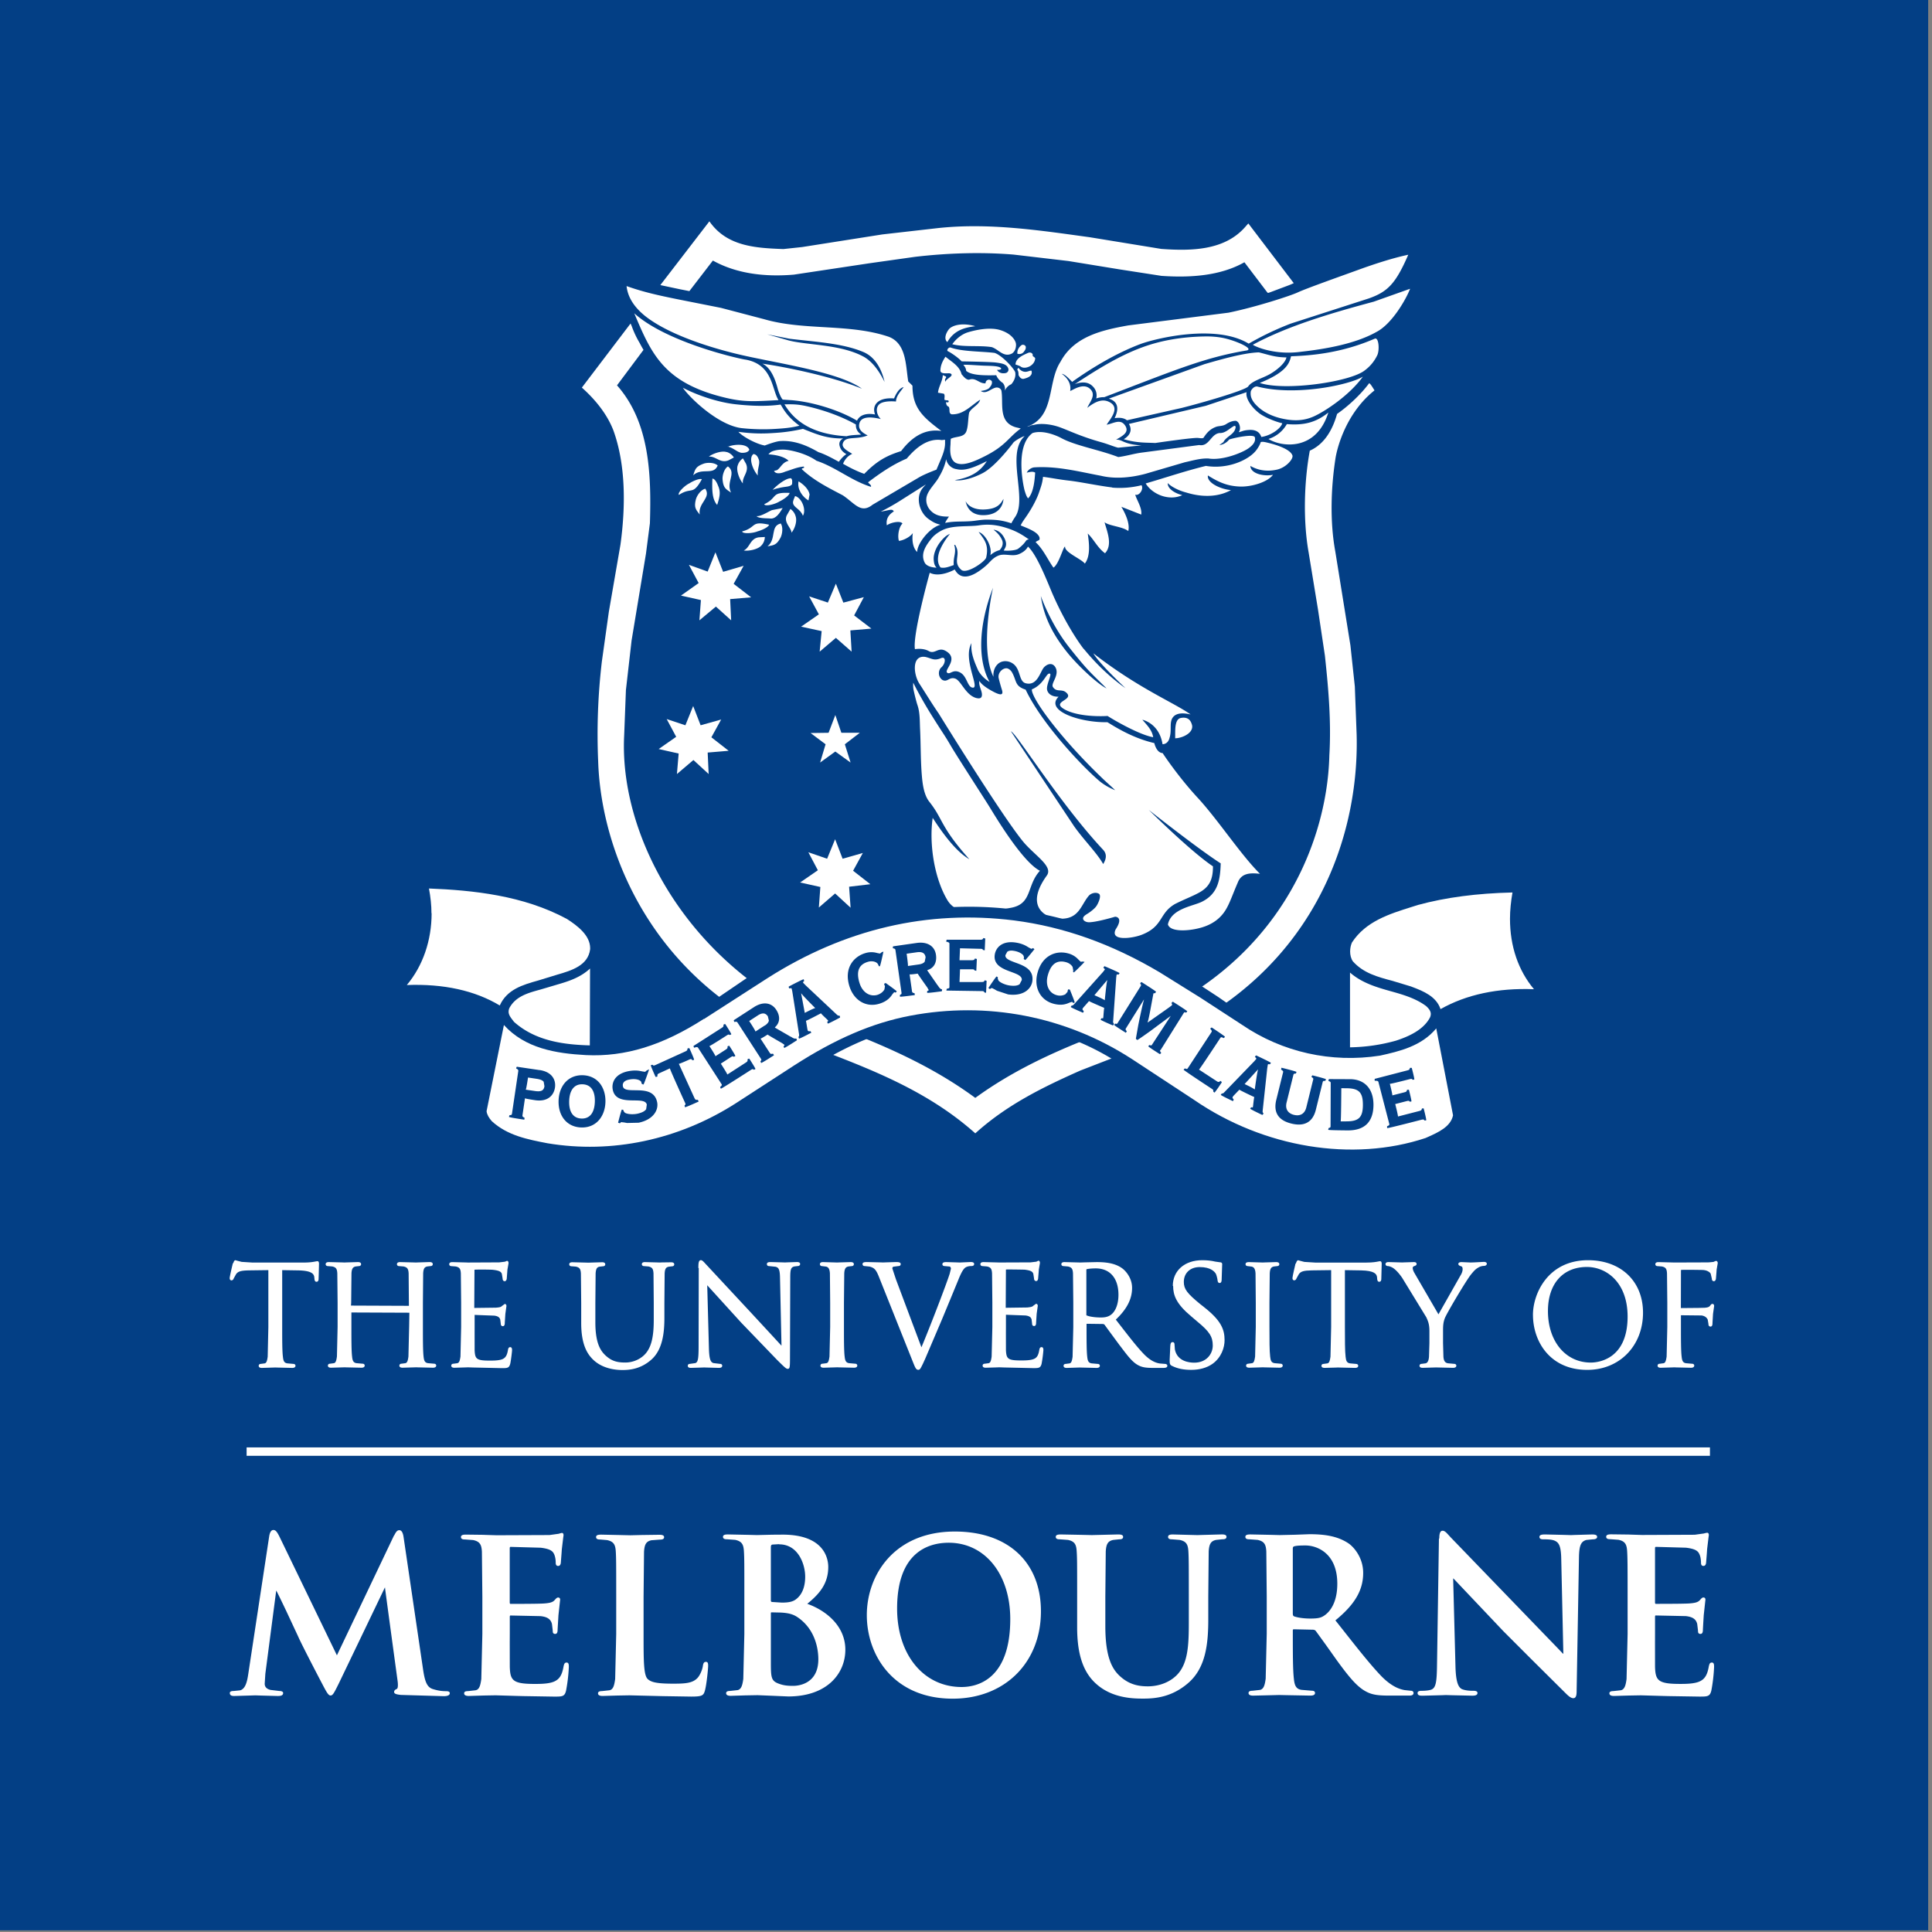 <?xml version="1.0" encoding="UTF-8"?> <svg xmlns="http://www.w3.org/2000/svg" xmlns:v="https://vecta.io/nano" width="120" height="120" viewBox="0 0 31.75 31.75"><rect x="0" y="0" width="31.75" height="31.75" fill="#808080" stroke="none"/><defs><clipPath><path d="M483.665 568.714l-.927-3.537-.945 3.537h-1.18v-4.4h.62v3.537l.243.027.9-3.564h.71l.9 3.564.14-.016v.002-.002l.102-.01v-3.537h.62v4.4zm-5.4 0l-.935-3.537-.937 3.537h-1.187v-4.4h.62v3.537l.252.027.89-3.564h.71l.9 3.564.16-.018v.004-.004l.083-.01v-3.537h.62v4.4z"></path></clipPath><clipPath><path d="M483.475 568.966l-.032-.126-.705-2.68-.712 2.68-.035.126h-1.63v-4.778h1.125v2.654l.663-2.654h1.16l.67 2.654v-2.654h1.125v4.778zm.2-.252h1.188v-4.4h-.62v3.537l-.243.027-.9-3.564h-.71l-.9 3.564-.243-.027v-3.537h-.62v4.4h1.18l.945-3.537z"></path></clipPath><clipPath><path d="M478.057 568.966l-.032-.126-.705-2.68-.712 2.68-.035.126h-1.63v-4.778h1.125v2.654l.663-2.654h1.17l.67 2.654v-2.654h1.116v4.778zm.198-.252h1.18v-4.4h-.62v3.537l-.243.027-.9-3.564h-.71l-.89 3.564-.252-.027v-3.537h-.62v4.4h1.187l.937-3.537z"></path></clipPath><clipPath id="D"><path d="M962.658 343.253h128.893v128.893H962.658z"></path></clipPath></defs><g transform="matrix(.698 0 0 .698 -158.427 -44.352)"><path d="M226.9 108.99h45.47v-45.47H226.9z" fill="#033f85"></path><g clip-path="url(#D)" transform="matrix(.353 0 0 -.353 -112.714 230.081)"><g fill="#fff"><path d="M977.818 387.533c-.01-.036-.213-.885-.213-.995s.062-.152.116-.152c.095 0 .135.078.156.137a32.74 32.74 0 0 1 .15.27c.13.192.326.25.877.26l1.28.017v-3.8l-.044-1.976c-.038-.273-.08-.417-.2-.444-.002 0-.26-.035-.26-.035-.098 0-.14-.063-.14-.125 0-.142.16-.142.215-.142l.897.028.106-.004 1.02-.024c.195 0 .216.1.216.142 0 .06-.044.125-.142.125l-.4.036c-.218.03-.27.172-.297.44-.048.38-.048 1.12-.048 1.978v3.8l1.082-.017c.88-.02 1.03-.235 1.057-.444l.01-.098c.007-.087.018-.218.143-.218.023 0 .135.008.135.188l.01.292.018.713c0 .055 0 .182-.116.182l-.1-.017c-.13-.026-.37-.075-.797-.075h-3.432l-.714.045c-.002 0-.295.076-.295.076l-.116.034c-.082 0-.116-.102-.15-.2m12.316.053l-.147-.006-.118.005-.916.023c-.054 0-.217 0-.217-.143 0-.072.06-.125.143-.125l.297-.023c.248-.055.322-.153.34-.46l.018-2.165-3.865.016.014.177.02 1.972c.017.3.086.42.283.46a140.62 140.62 0 0 1 .215.024c.083 0 .144.053.144.125 0 .095-.073.143-.217.143l-.746-.022-.15-.006-.12.005-.915.023c-.143 0-.215-.048-.215-.143 0-.07.06-.125.143-.125l.294-.023c.25-.055.323-.153.34-.46l.02-1.972v-1.6l-.045-1.976c-.038-.274-.08-.418-.2-.444-.001-.001-.26-.035-.26-.035-.098 0-.143-.063-.143-.125 0-.142.163-.142.217-.142l.746.022.15.005.107-.004 1.02-.023c.193 0 .215.1.215.142 0 .062-.044.125-.14.125l-.404.035c-.216.03-.27.173-.297.442-.046.38-.046 1.12-.046 1.978v.962l3.867-.016-.016-.946-.047-1.976c-.035-.267-.08-.418-.2-.444-.002-.001-.26-.035-.26-.035-.1 0-.144-.065-.144-.125 0-.142.163-.142.217-.142l.75.022.148.005.104-.004 1.02-.023c.197 0 .218.1.218.142 0 .06-.045.125-.144.125l-.402.035c-.217.03-.27.173-.298.442-.044.38-.044 1.12-.044 1.978v1.6l.017 1.972c.02.314.085.42.282.46l.215.024c.084 0 .144.053.144.125 0 .143-.163.143-.216.143zm5.845.065l-.044-.017-.38-.045c.001 0-2.092-.01-2.092-.01l-.124.005-.9.023c-.054 0-.216 0-.216-.143 0-.072.06-.125.14-.125l.295-.023c.25-.055.323-.153.34-.46l.02-1.972v-1.6l-.045-1.976c-.04-.273-.082-.417-.212-.444-.002-.001-.26-.035-.26-.035-.097 0-.142-.063-.142-.125 0-.142.16-.142.215-.142l.744.022.154.006.348-.012 1.912-.042c.36 0 .482 0 .56.288.047.194.122.822.122.905 0 .068 0 .207-.126.207-.116 0-.137-.127-.148-.195-.06-.353-.16-.517-.372-.607-.224-.095-.617-.095-.85-.095-.886 0-.968.112-1 .684l-.001 1.158.001.403v.804c0-.004 1.295-.05 1.295-.05.3-.03.384-.154.415-.27.001-.001.034-.284.034-.284 0-.088.055-.15.134-.15.134 0 .134.163.134.24l.037.58.072.52c0 .133-.087.143-.114.143l-.184-.135c-.07-.078-.177-.094-.4-.113l-1.448-.018.015 2.548c.1.02 1.082.013 1.23-.005.5-.055.55-.164.595-.27-.001.002.05-.302.05-.302 0-.17.1-.188.143-.188s.106.028.133.157a105.69 105.69 0 0 1 .036.466l.01.146c0-.001.055.312.055.312l.02.123c0 .14-.082.153-.107.153zm10.433-.064l-.156-.007-.128.005-.843.023c-.053 0-.215 0-.215-.143 0-.07.06-.125.142-.125l.296-.023c.268-.06.32-.172.34-.46l.017-1.972v-1.145c0-1.093-.154-1.75-.514-2.197-.327-.4-.857-.633-1.382-.633-.52 0-.904.08-1.335.485-.328.313-.664.82-.664 2.2v1.28l.018 1.972c.02.318.087.43.28.458a140.87 140.87 0 0 1 .218.025c.083 0 .144.053.144.125 0 .143-.162.143-.215.143l-.68-.02-.228-.008-.2.006-.863.022c-.054 0-.216 0-.216-.143 0-.07.06-.125.143-.125l.295-.023c.25-.055.322-.153.34-.46l.02-1.972v-1.336c0-1.48.437-2.1.818-2.46.62-.582 1.477-.67 1.932-.67.493 0 1.23.072 1.932.696.767.682.866 1.848.866 2.787v.98l.017 1.972c.018.314.083.42.283.458a24.14 24.14 0 0 0 .215.025c.082 0 .143.053.143.125 0 .143-.162.143-.215.143zm2.454-.377l-.01-5.244c0-.82-.046-1.044-.224-1.096-.002 0-.356-.05-.356-.05-.098 0-.142-.062-.142-.124 0-.143.15-.143.215-.143l.728.022.15.006.134-.005.836-.023c.064 0 .234 0 .234.143 0 .057-.038.124-.143.124l-.44.052c-.185.056-.284.226-.304.996l-.113 4.196 2.26-2.488 2.393-2.485c.522-.518.613-.602.715-.602.14 0 .152.1.152.72l.017 5.36c0 .57.048.697.284.75.001 0 .206.024.206.024.117 0 .17.07.17.135 0 .133-.16.133-.234.133l-.615-.02-.164-.008-.195.007-.756.02c-.088 0-.253 0-.253-.133 0-.086.052-.135.143-.135l.433-.044c.218-.057.293-.18.3-.8l.098-4.466-.682.74-1.4 1.513-3 3.224c-.128.142-.212.228-.292.228-.158 0-.17-.208-.17-.526m9.392.375l-.147-.006-.142.005-.783.023c-.053 0-.215 0-.215-.143 0-.07.06-.125.14-.125l.27-.032c.14-.034.238-.123.258-.45l.018-1.972v-1.6l-.046-1.976c-.04-.28-.08-.418-.2-.444-.002-.001-.26-.035-.26-.035-.098 0-.143-.065-.143-.125 0-.142.163-.142.217-.142l.748.022.15.005.104-.004 1.02-.023c.197 0 .217.1.217.142 0 .06-.044.125-.14.125l-.402.035c-.218.03-.272.173-.3.442-.047.38-.047 1.12-.047 1.978v1.6l.02 1.97c.018.3.086.422.28.46.001 0 .216.024.216.024.084 0 .144.053.144.125 0 .143-.164.143-.218.143zm8.185.001l-.135-.007-.212.008-.684.02c-.094 0-.27 0-.27-.143 0-.047.022-.125.17-.125l.325-.03c.06-.033.073-.105.073-.145l-.08-.326c-.185-.605-1.32-3.57-1.887-4.913l-1.697 4.522-.243.734c0 .05.014.1.08.12l.318.04c.145 0 .16.095.16.135 0 .133-.2.133-.317.133l-.665-.02-.187-.008-.225.008-.844.02c-.13 0-.307 0-.307-.133 0-.083.055-.135.143-.135l.328-.033c.287-.083.414-.162.613-.664l2.262-5.665c.17-.428.222-.557.375-.557.113 0 .153.1.3.394l.157.344 1.13 2.65.542 1.308.535 1.298c.24.604.372.755.478.83.154.097.34.097.4.097.155 0 .18.085.18.135 0 .088-.076.133-.225.133zm4.996.063l-.04-.016-.382-.045c.001 0-2.092-.008-2.092-.008l-.12.004-.912.023c-.054 0-.218 0-.218-.143 0-.072.06-.124.144-.124l.296-.024c.248-.054.32-.153.338-.46l.02-1.972v-1.6l-.047-1.976c-.037-.273-.08-.417-.2-.444-.001-.001-.26-.035-.26-.035-.097 0-.142-.065-.142-.125 0-.142.163-.142.216-.142l.746.022.15.006.35-.012 1.912-.042c.362 0 .484 0 .56.288a8.9 8.9 0 0 1 .12.906c0 .067 0 .206-.125.206-.114 0-.136-.117-.15-.193-.06-.354-.16-.52-.37-.6-.227-.095-.62-.095-.853-.095-.886 0-.968.112-1 .684l-.002 1.158.002.403v.804c0-.004 1.296-.05 1.296-.05.347-.035.392-.188.416-.27l.033-.283c0-.1.053-.15.134-.15.133 0 .133.163.133.24l.038.58a661.12 661.12 0 0 0 .073.52c0 .133-.1.143-.116.143l-.17-.12c-.084-.092-.2-.1-.406-.127l-1.446-.02.014 2.548c-.014.02 1.23-.005 1.23-.005.5-.054.548-.164.595-.27 0-.001.048-.302.048-.302 0-.17.1-.188.144-.188s.107.02.13.16a75.74 75.74 0 0 0 .036.433l.012.175.073.436c0 .138-.074.153-.106.153zm3.192-.06l-.306-.01-.12.004-.914.024c-.053 0-.215 0-.215-.143 0-.072.06-.125.143-.125l.293-.024c.25-.054.323-.153.34-.46l.02-1.972v-1.612l-.047-1.976c-.036-.266-.08-.417-.2-.444-.001 0-.26-.035-.26-.035-.098 0-.142-.062-.142-.125 0-.142.163-.142.216-.142l.824.026c.036.002.145-.002.145-.002l1.015-.024c.198 0 .22.1.22.142 0 .06-.045.125-.145.125l-.4.036c-.217.03-.27.172-.297.442-.046.38-.046 1.12-.046 1.977v.22c-.005.003 1.12-.013 1.12-.013l.072-.037.315-.433.673-.913.124-.162c.457-.603.76-1 1.135-1.2.252-.138.497-.183 1-.183h.65c.115 0 .3 0 .3.142 0 .07-.07.125-.153.125l-.346.027c-.238.037-.6.145-1.076.637-.48.5-1.038 1.23-1.686 2.063l-.176.228c.735.696 1.085 1.37 1.085 2.117 0 .65-.415 1.125-.66 1.303-.5.365-1.153.415-1.714.415zm.142-3.552c-.03.02-.03.036-.03.053v3c0 .025.008.036.028.045.07.02.304.052.6.052.948 0 1.513-.66 1.513-1.762 0-.622-.197-1.126-.528-1.35-.203-.144-.452-.162-.646-.162-.433 0-.817.07-.925.134"></path><path d="M1040.53 386.017c0-.624.207-1.2 1.215-2.04l.4-.34c.807-.664 1.028-1.007 1.028-1.594 0-.57-.425-1.146-1.238-1.146-.333 0-1.126.085-1.288.877l-.024.324c0 .05 0 .17-.134.17-.12 0-.135-.135-.144-.207 0-.003-.007-.1-.007-.1l-.04-.888c0-.246.008-.327.176-.4h.001c.353-.173.766-.256 1.258-.256.557 0 1.048.138 1.42.4.596.424.808 1.092.808 1.576 0 .717-.224 1.307-1.364 2.205l-.254.2c-.877.717-1.1 1.008-1.1 1.483 0 .593.424.992 1.055.992.757 0 1-.315 1.083-.45.048-.1.103-.328.112-.43.007-.065.022-.182.14-.182.135 0 .135.182.135.28l.03.9.004.07c0 .133-.12.133-.158.133l-.306.044c-.262.063-.538.093-.867.093-1.174 0-1.963-.7-1.963-1.716m6.142 1.568l-.152-.006-.14.005-.783.023c-.144 0-.217-.048-.217-.143 0-.07.06-.125.143-.125l.265-.032c.125-.03.24-.104.26-.45l.017-1.972v-1.6l-.045-1.976c-.038-.274-.08-.418-.2-.444-.002-.001-.26-.035-.26-.035-.097 0-.142-.065-.142-.125 0-.142.162-.142.215-.142l.75.022.146.005.1-.004 1.02-.023c.193 0 .213.1.213.142 0 .062-.043.125-.142.125l-.4.035c-.217.03-.27.173-.297.442-.047.38-.047 1.12-.047 1.978v1.6l.02 1.97c.016.3.085.422.282.46l.214.024c.083 0 .144.053.144.125 0 .143-.164.143-.218.143zm2.045-.07c-.005-.017-.207-.866-.207-.976s.063-.15.115-.15c.093 0 .133.072.158.136l.15.27c.127.192.323.25.874.26l1.284.017v-3.8l-.045-1.975c-.036-.267-.08-.418-.2-.445-.002 0-.26-.035-.26-.035-.098 0-.142-.062-.142-.125 0-.14.162-.14.216-.14l.746.02.15.006.108-.004 1.016-.023c.2 0 .217.088.217.14 0 .06-.045.125-.142.125l-.403.036c-.216.03-.27.172-.297.442-.046.38-.046 1.12-.046 1.977v3.8l1.082-.017c.882-.02 1.03-.235 1.06-.444 0-.001.008-.097.008-.097.006-.086.015-.22.144-.22.022 0 .133.01.133.188l.008.293.018.713c0 .054 0 .18-.115.18l-.1-.017c-.128-.026-.37-.075-.796-.075h-3.43l-.718.045c-.002 0-.295.077-.295.077l-.113.033c-.08 0-.117-.095-.157-.22"></path><path d="M1060.614 387.586l-.24-.008-.146.007-.458.02c-.188 0-.217-.077-.217-.123 0-.095.1-.125.178-.155.04-.01.107-.028.107-.193 0-.13-.05-.275-.147-.43l-1.464-2.583-1.617 2.782c-.07.13-.1.23-.1.323 0 .04.027.075.08.104.002 0 .047.017.047.017.06.024.13.05.13.126 0 .1-.063.133-.188.133l-.645-.02-.125-.006-.214.007-.7.02c-.182 0-.2-.1-.2-.133 0-.08.066-.134.16-.134.064 0 .227-.048.355-.135.18-.12.406-.367.602-.658l1.606-2.624c.12-.27.206-.458.206-.934v-.787l-.028-.908c-.013-.182-.062-.407-.228-.44-.002-.001-.26-.035-.26-.035-.098 0-.144-.062-.144-.125 0-.14.162-.14.216-.14l.75.022.148.005.108-.004 1.016-.023c.196 0 .217.1.217.14 0 .06-.044.125-.143.125l-.402.036c-.203.028-.295.155-.316.44l-.026.908V383c0 .295 0 .573.13.888.157.375 1.43 2.52 1.737 2.894.204.25.3.35.47.45a.77.77 0 0 0 .383.12c.14 0 .2.077.2.144 0 .057-.05.123-.2.123zm3.916-3.5c0-1.767 1.133-3.67 3.62-3.67 2.155 0 3.72 1.605 3.72 3.815 0 2.094-1.473 3.5-3.666 3.5-2.677 0-3.675-2.236-3.675-3.646m1 .255c0 1.815.996 2.94 2.6 2.94 1.307 0 2.713-1.035 2.713-3.308 0-2.92-2.046-3.068-2.456-3.068-1.68 0-2.857 1.413-2.857 3.435m11.095 3.304l-.05-.025c-.001 0-.278-.028-.278-.028l-.107-.005c.001 0-2.247-.008-2.247-.008l-.12.004-.913.023c-.054 0-.217 0-.217-.143 0-.072.06-.125.144-.125l.294-.023c.25-.054.323-.153.34-.46l.02-1.973v-1.6l-.045-1.976c-.04-.273-.082-.417-.2-.444-.002-.001-.26-.035-.26-.035-.1 0-.143-.062-.143-.125 0-.142.164-.142.217-.142l.745.022.15.006.1-.005 1.016-.023c.195 0 .217.1.217.142 0 .063-.045.125-.144.125l-.4.035c-.218.03-.27.173-.297.442-.047.38-.047 1.12-.047 1.978v.78l1.368-.014c.242-.03.376-.168.42-.285l.043-.26.006-.054c0-.08.055-.143.133-.143.134 0 .134.16.134.244l.036.605c0 .001.074.52.074.52 0 .132-.087.143-.114.143-.067 0-.106-.052-.14-.1-.078-.108-.16-.138-.386-.157l-.407-.01-1.172-.01.006 2.538c.01.03 1.42.004 1.42.004.33-.008.517-.156.563-.253 0-.001.075-.32.075-.32 0-.17.112-.178.134-.178.048 0 .113.026.14.156a283.81 283.81 0 0 0 .037.454l.01.158.054.312.02.122c0 .1-.05.153-.124.153zm-97.89-12.956h97.6v.557h-97.6zm9.835-5.308l-3.812-8.002-3.825 7.903c-.177.355-.27.457-.413.457-.094 0-.217-.068-.275-.396l-1.4-9.213c-.076-.52-.195-1-.552-1.087-.001 0-.416-.042-.416-.042-.065 0-.262 0-.262-.133 0-.2.2-.2.3-.2l.87.025.53.017.452-.015 1.03-.027c.18 0 .374.014.374.2 0 .084-.1.133-.247.133l-.586.07c-.266.062-.396.2-.396.417l.042.66.726 5.555c.116-.2.686-1.403.686-1.403l.782-1.675c.167-.4 1.266-2.52 1.626-3.2l.04-.078c.215-.404.344-.647.484-.647.153 0 .227.14.554.8.001 0 3.08 6.414 3.08 6.415 0-.057.838-6.206.838-6.206.018-.124.025-.226.025-.307 0-.17-.033-.25-.072-.263-.095-.04-.18-.1-.18-.2 0-.127.148-.164.44-.2l2.87-.084c.26 0 .403.067.403.2s-.177.133-.262.133c-.193 0-.466.016-.866.14-.415.125-.546.55-.667 1.4l-1.286 8.73c-.045.315-.14.468-.288.468s-.23-.135-.343-.358m11.053.143l-.084-.025-.604-.084-3.528-.014-.724.022-.165.007-1.145.014c-.168 0-.346-.013-.346-.162 0-.162.186-.162.275-.162l.542-.04c.462-.1.555-.328.58-.775l.03-2.993V362.8l-.07-3.005c-.064-.457-.14-.7-.383-.748l-.502-.056c-.112 0-.26-.015-.26-.147 0-.117.106-.177.316-.177l.977.03.804.014 1.468-.043.4-.01 2.036-.033c.544 0 .7 0 .796.393a10.92 10.92 0 0 1 .186 1.578c0 .142 0 .3-.148.3-.136 0-.165-.1-.2-.24-.1-.584-.267-.86-.616-1.02-.36-.166-.958-.166-1.314-.166-1.467 0-1.634.234-1.66 1.153l-.003 1.606.003.583v1.116c0 .106.025.106.05.106l2-.042c.448-.047.683-.2.762-.524 0-.001.045-.372.045-.372l.01-.133c-.001-.1.058-.158.162-.158.16 0 .16.2.16.304l.056.945.113 1.033c0 .094-.048.147-.133.147s-.142-.07-.234-.173c-.138-.155-.34-.195-.674-.222-.2-.02-1-.03-2.257-.03-.044 0-.064.012-.064.122v3.574c0 .106.034.106.064.106l2.002-.056c.7-.085.828-.256.918-.486a1.51 1.51 0 0 0 .082-.496c0-.07 0-.234.163-.234.137 0 .165.134.176.184 0 .001.05.648.05.648l.02.288a1732.67 1732.67 0 0 0 .094.782l.02.14c0 .04 0 .162-.12.162zm5.447-.107l-.748-.018-.717.017-1.22.026c-.167 0-.346-.013-.346-.162 0-.162.186-.162.275-.162l.46-.04c.46-.098.554-.328.58-.774s.028-.84.028-2.993V362.8l-.07-3.005c-.063-.457-.14-.7-.382-.748-.001 0-.502-.055-.502-.055-.1 0-.26-.015-.26-.148 0-.176.238-.176.317-.176l.975.028.805.014 2.206-.054 1.905-.03c.743 0 .832.07.924.407.115.416.213 1.47.213 1.634 0 .135 0 .275-.147.275-.164 0-.18-.158-.2-.244-.028-.264-.196-.65-.36-.827-.332-.358-.837-.384-1.627-.384-1.13 0-1.465.106-1.687.3-.285.245-.285 1.228-.285 3.012v2.487l.03 2.993c.03.515.154.7.494.774a1327.27 1327.27 0 0 1 .545.041c.15 0 .3.02.3.162s-.16.162-.332.162zm9.1-9.895c-.432.175-.473.392-.473 1.324v3.35c0 .06.02.063.05.063l.606-.014c.534-.027.858-.12 1.153-.332h.002c1.223-.854 1.355-2.232 1.355-2.784 0-1.688-1.395-1.773-1.674-1.773-.322 0-.64.012-1.02.167m.085 9.272c1.262 0 1.732-1.322 1.732-2.156 0-.662-.197-1.17-.566-1.47-.246-.217-.576-.26-.995-.26l-.657.042c-.042.01-.072.025-.072.122v3.5c0 .15.026.186.1.207.001 0 .457.027.457.027m-.465.63l-1.018-.024-.544.014-1.377.028c-.167 0-.346-.01-.346-.16 0-.162.185-.162.275-.162l.542-.04c.46-.1.556-.328.58-.774.028-.452.028-.84.028-2.994v-2.5l-.07-3.006c-.053-.377-.117-.693-.382-.747-.001 0-.503-.055-.503-.055-.1 0-.26-.016-.26-.15 0-.176.237-.176.316-.176l.975.03.805.014 1.058-.043.55-.024.44-.018c2.63 0 3.807 1.565 3.807 3.115 0 1.598-1.302 2.624-2.54 3.064.847.685 1.4 1.372 1.4 2.46 0 .505-.22 2.153-3.044 2.153z"></path><path d="M1022.12 364.5c0 3.817 2.156 4.387 3.442 4.387 2.417 0 4.105-2.095 4.105-5.093 0-4.088-2.27-4.53-3.244-4.53-2.533 0-4.303 2.152-4.303 5.235m-2.02-.44c0-2.684 1.793-5.573 5.73-5.573 3.463 0 5.883 2.397 5.883 5.828 0 3.28-2.2 5.32-5.743 5.32-4.033 0-5.87-2.9-5.87-5.574m22.455 5.348l-.408-.012-1.624.042c-.16 0-.33-.012-.33-.162 0-.162.185-.162.275-.162l.5-.04c.462-.098.555-.328.58-.774s.028-.84.028-2.993v-1.766c0-1.513-.06-2.73-.8-3.48-.68-.68-1.573-.752-1.924-.752-.5 0-1.13.064-1.744.57-.567.462-1.1 1.2-1.1 3.448v1.98l.028 2.993c.03.515.154.7.495.773l.403.042c.078 0 .26 0 .26.162 0 .15-.18.162-.345.162l-1.74-.042-.755.017-1.308.025c-.167 0-.344-.012-.344-.162 0-.162.185-.162.274-.162l.542-.04c.462-.098.556-.328.58-.774.03-.45.03-.84.03-2.993v-2.063c0-1.8.403-3 1.27-3.77 1.088-.984 2.54-.984 3.16-.984.822 0 1.904.117 2.962 1.026 1.2 1.02 1.354 2.66 1.354 4.28v1.512l.028 2.993c.03.515.154.7.494.773.001 0 .404.042.404.042.15 0 .288.02.288.162 0 .15-.17.162-.33.162zm6.06-5.44c-.077.034-.103.07-.103.222v4.294c0 .105.023.142.1.165.127.038.355.056.74.056.8 0 2.128-.538 2.128-2.55 0-1.297-.514-1.867-.82-2.092-.242-.174-.42-.233-.983-.233-.403 0-.8.052-1.062.14m.052 5.45l-1.038-.023-.566.015-1.37.028c-.167 0-.345-.012-.345-.162 0-.162.185-.162.275-.162l.542-.04c.462-.098.555-.327.58-.774l.028-2.994v-2.486l-.07-3.005c-.052-.377-.116-.694-.382-.747l-.502-.056c-.1 0-.26-.015-.26-.15 0-.175.24-.175.318-.175l1.15.027.574.015.456-.01 1.62-.03c.08 0 .317 0 .317.175 0 .046-.02.15-.204.15l-.687.057c-.38.05-.476.3-.52.746-.07.6-.07 1.717-.07 3.02v.197c0 .06.02.078.078.078l1.228-.027c.097 0 .168-.016.228-.087.001-.001.677-.934.677-.934l.72-1.014c.825-1.136 1.353-1.77 1.947-2.087.383-.207.755-.273 1.53-.273h1.34c.1 0 .304 0 .304.175 0 .046-.02.15-.204.15l-.4.042c-.228.046-.798.16-1.563.95-.72.756-1.535 1.786-2.57 3.1l-.475.6c1.297 1.06 1.853 2.008 1.853 3.168 0 1.03-.638 1.736-.976 1.965-.8.54-1.767.613-2.62.613zm9.592-.257l-.127-8.364c-.014-1.218-.072-1.614-.413-1.72-.2-.06-.482-.07-.626-.07-.07 0-.26 0-.26-.148 0-.177.2-.177.345-.177l1.3.034.238.01.393-.012 1.36-.03c.116 0 .36 0 .36.177 0 .148-.193.148-.275.148-.208 0-.48.01-.723.097-.305.106-.446.566-.47 1.536l-.154 5.87c.08-.068.286-.293.286-.293l3.058-3.228 1.875-1.877 2.294-2.278c.162-.16.334-.32.504-.32.193 0 .218.24.218.472l.156 8.915c.014.8.13 1.063.497 1.168a585.4 585.4 0 0 0 .414.041c.192 0 .3.055.3.162 0 .162-.217.162-.36.162l-1.127-.032-.26-.01-.498.015-1.2.028c-.17 0-.402 0-.402-.162 0-.143.14-.162.26-.162.198 0 .53 0 .736-.083.298-.124.443-.342.458-1.24l.14-6.3h-.034c0 .015-1 1.044-1 1.044l-6.472 6.702-.132.143c-.167.185-.277.306-.416.306-.197 0-.22-.294-.22-.515m17.727.356l-.082-.024c-.002 0-.605-.084-.605-.084l-3.528-.015-.722.023-.167.006-1.146.014c-.166 0-.345-.013-.345-.162 0-.162.186-.162.275-.162l.543-.04c.46-.098.554-.328.58-.774s.03-.84.03-2.993V362.8l-.07-3.005c-.052-.377-.117-.694-.382-.747l-.503-.056c-.1 0-.26-.015-.26-.148 0-.176.24-.176.318-.176l.974.028.806.014 1.468-.042.4-.01 2.035-.032c.53 0 .7 0 .797.393a10.96 10.96 0 0 1 .185 1.578c0 .14 0 .3-.148.3-.136 0-.165-.1-.2-.24-.1-.583-.267-.86-.617-1.02-.36-.166-.958-.166-1.314-.166-1.467 0-1.633.234-1.66 1.153l-.002 1.606.002.583v1.116c0 .107.025.107.05.107l2.003-.042c.447-.05.682-.2.76-.525l.046-.376.01-.128c0-.1.057-.16.162-.16.162 0 .162.2.162.304l.026.458.03.487.095.88.018.154c0 .094-.05.148-.134.148s-.142-.07-.234-.175c-.138-.153-.342-.193-.674-.22-.208-.02-1-.03-2.257-.03-.046 0-.064.01-.064.12v3.575c0 .106.035.106.064.106l2.002-.056c.7-.085.828-.256.918-.487.08-.2.083-.466.083-.496 0-.07 0-.233.162-.233.14 0 .166.138.175.184a140.46 140.46 0 0 1 .052.646l.02.3a1732.67 1732.67 0 0 0 .094.782l.02.14c0 .108-.04.162-.12.162zm-48.85 25.948c-2.36 2.36-5.278 3.608-8.1 4.814l-.225.096-1.503.562-.364.142-.26.118-.01-.03c-9.243 3.27-14.896 10.88-15.14 20.4a31.88 31.88 0 0 0-.022 1.224c0 1.43.085 2.932.253 4.465l.412 3.093.818 4.863.155.866.072.296-.054.004a32.11 32.11 0 0 1 .098 2.324c0 3.354-.85 5.47-2.756 6.87l-.015.01-.248.25 4.1 5.358-.118.156c-.32.427-.508.872-.555 1.324l-.063.607.576-.204a16.45 16.45 0 0 1 1.13-.356l.167-.046 4.088 5.327.187-.314c.766-1.3 2.136-1.918 4.188-1.918.84 0 1.804.1 3.034.32l4.074.628 3.668.423a26.33 26.33 0 0 0 2.549.117c1.763 0 3.674-.15 5.678-.442l2.894-.43 3.56-.6c.52-.05 1.118-.1 1.723-.1 1.595 0 2.7.354 3.506 1.112.177.157.32.34.46.52l.397.5 3.763-4.95.18.068 2.5.918.74.268c1.38.502 2.502.842 3.43 1.038l.732.155-.3-.686c-.255-.584-.485-1.026-.724-1.392l-.446-.683.757.304c.016.006.55.22 1.006.402l-.48-.922c-.257-.492-1.248-2.054-2.166-2.732l-.202-.15.143-.205c.007-.01.014-.02.02-.03.095-.15.15-.388.15-.65 0-.248-.048-.495-.13-.663a2.91 2.91 0 0 0-.562-.807l-.156-.16 1.012-1.33-.198-.148c-1.943-1.46-2.887-3.715-2.887-6.888l.001-.106a14.18 14.18 0 0 1-.008-.513 19.68 19.68 0 0 1 .152-2.366l.494-3.104.533-3.2.363-3.454.13-3.22.005-.37c0-5.14-1.725-10.343-4.5-13.582l-.055-.068c-1.805-2.197-4.278-5.2-11.027-7.585-3.786-1.377-7.154-2.726-10.044-5.293l-.012-.01-.108-.122-.1-.098-.208-.232z"></path></g><g fill="#033f85"><path d="M1019.858 448.008c-1.535.82-3.73.746-4.975 1.07l-1.425.407 1.474-.292c1.68-.21 3.533-.293 4.938-.888.795-.337 1.22-1.143 1.415-1.998-.327.662-.79 1.363-1.427 1.702m13.764-19.434c1.27-1.593 1.36-1.598 2.467-2.705-.602.293-1.902 1.506-2.61 2.383-1.086 1.346-1.59 2.528-1.775 3.78 0 0 .648-1.866 1.92-3.458m-8.534 14.46c-1.026.163-1.914-.297-2.703-1.34-1.032-.318-1.656-.7-2.458-1.516-.57.195-1.222.555-1.414.674.12.297.33.536.613.66-.26.164-.713.387-.632.68.154.553.87.228 1.662.55-.318.155-.693.395-.54.847s.855.382 1.417.243c-.31.302-.38.812-.047 1.03s1.057.14 1.057.14c.016.386.302.66.514.963-.337-.08-.533-.502-.644-.758-1.035.087-1.503-.42-1.267-1.07-.497.098-1.006.01-1.202-.412-1.265.753-3.153 1.297-4.495 1.374l-.463.032c-.148.163-.29.57-.334.735-.15.57-.428 1.375-1.018 1.66 1.236-.168 4.56-.808 6.638-1.672-1.524 1.126-5.644 1.69-8.155 2.277-1.877.44-4.44 1.244-6.033 2.37-.902.637-1.424 1.38-1.51 2.2 1.143-.406 2.12-.618 3.43-.884l2.87-.57 2.894-.76c2.675-.77 5.67-.273 8.295-1.168 1.18-.454 1.122-1.9 1.297-2.98l.282-.28c0-1.516.728-2.12 1.944-3.034m9.487-14.526c1.305-1.597 2.523-2.438 2.778-2.616 0 0-1.785 1.672-2.143 2.323 3.013-2.345 5.364-3.276 6.485-4.076-.416.095-.93.143-1.183-.194s-.06-.856-.218-1.353c-.087-.375-.342-.438-.47-.438-.225 1.41-1.346 1.632-1.346 1.632.282-.335.64-.66.722-1.166-1.052.186-3.038 1.4-3.037 1.418-1.04-.058-2.305.065-2.968.496-.756.494.82.575.174 1.09-.284.228-.614-.02-.855.342-.163.244.44.774.18 1.287-.164.324-.48.315-.753.054-.277-.26-.436-1.292-1.242-1.088-.472.12-.326.92-.83 1.294-.33.245-.785.246-1.06-.04-.337-.35-.26-.828-.26-.828-.956 1.904-.032 5.947-.032 5.947-1.012-2.63-1.003-4.9-.228-6.283a2.11 2.11 0 0 0-.754.749c-.217.5-.533 1.172-.452 1.84-.602-1.06.56-2.982.098-2.972-.383.008-.377.756-.855 1.01-.492.26-.672-.176-.87-.008-.222.188.822.93-.1 1.45-.494.282-.715-.244-1.12-.014s-.926.128-.926.128c-.175.926.986 5.098.986 5.098.694-.348 1.668.217 1.668.217.522-.98 1.567-.18 2.024.202.346.29.456.533.86.713.44.195.953-.082 1.402.114.483.2.595.5.595.5.624-.547 1.366-2.53 1.664-3.208 1.02-2.318 2.056-3.62 2.056-3.62m7.23-5.095c.084-.467-.52-.785-.983-.852l-.146-.013c.015.44-.073 1.275.383 1.358s.66-.138.746-.493m-10.87 12.4c-.29-.016-.105-.14-.73-.62-.127-.096-.58-.16-.965-.12.107.198.27.374.052.814-.222.454-.568.567-.73.57.254-.186.453-.42.57-.69.094-.22.023-.477-.17-.67-.204-.048-.445-.18-.616-.336.153.577-.355 1.428-.777 1.548.376-.503.703-.854.497-1.725-.13-.293-1.297-1.095-1.65-.803-.567.502-.103.904-.313 1.464-.047.097-.08.236-.162.202.16-.543-.077-.78-.033-1.343-.39-.14-.6-.217-.878-.163-.13.16-.228.423-.143.84s.41.965.765 1.4c0 0-.18-.062-.35-.218-.506-.468-.767-1.078-.73-1.51.017-.2.04-.37.188-.52-.105-.003-.64.026-.795.344-.306.625.142 1.203.476 1.62.274.34.726.544.726.544.704.336 1.725.205 2.436.313s1.31-.003 1.903-.2.977-.43 1.426-.75m-12.4 6.745c-.35-.195-.26-.468-.182-.65.112-.257.4-.397.4-.397-.164-.1-.358-.297-.505-.51-.374.2-.902.5-1.362.643-.858.5-1.677.798-2.568.737-.258-.018-.824-.22-1.01-.295-.605.105-1.515.623-1.758.913 1.113-.153 1.835-.115 2.48-.07a11.14 11.14 0 0 1 1.823.268c.912-.36 1.563-.653 2.68-.64m32.362 1.728c-.825-2.623-3.16-2.292-3.993-1.763a2.15 2.15 0 0 1 1.224.991c1.172-.095 1.955.12 2.77.772m-3.075-.714c-.076-.325-.718-.814-1.393-.915-.018-.004-.092.517-.817.468-.407-.027-.405-.084-.693-.15.128.177.1.44-.02.632-.033.048-.116.126-.182.126-.19 0-.4-.063-.63-.215s-.49-.114-.684-.187c-.34-.128-.574-.328-.83-.726-.073-.055-.176-.03-.342-.018-.156.068-2.884-.333-2.884-.333-.5.033-1.2-.017-2.1.255 0 0 .737.367.347 1.017l5.127 1.21 2.723.908c-.086-.337.24-.93.82-1.387.402-.315 1.223-.62 1.56-.685m-28.437-.084c-.01-.178.023-.455.353-.67-.22-.028-.7-.023-.97-.112-1.614.09-3.233.575-4.148 2.127.407.001.78.027 1.395-.105.88-.19 2.202-.58 3.37-1.24m-5.02 1.323c.13-.174.37-.766 1.254-1.4-.494-.134-1.026-.187-1.795-.227-1.043-.055-1.984.055-1.984.055-1.542.125-3.507 1.98-3.996 2.7 1.04-.546 2.42-.98 3.5-1.1s2.123-.152 3.022-.02m16.487 2.21c.08.015.146.064.243.046.11-.368-.295-.483-.53-.543-.176-.018-.272.128-.336.255 0 .11.002.253-.078.342.002.05.022.098.078.138.146-.207.368-.32.624-.238m22.346-.346c-.93-1.297-2.64-2.383-3.303-2.668-.48-.206-1.108-.362-2.14-.12-.54.125-1.045.356-1.398.64-.693.554-.654.932-.642 1.127.01.133.24.427.473.35 2.552-.648 6.164.13 7.01.67M1012 447.8c1.846-.323 1.755-2 2.21-2.703-1.558-.085-2.245-.14-3.442.136-4.235.978-5.04 2.972-6.18 5.656 2.05-1.853 6.546-2.938 7.4-3.09m19.18.327c-.03-.128.05-.097.16-.225 0-.24-.16-.432-.35-.543-.177-.097-.448-.16-.625-.017-.097.062-.334.128-.334.128 0 .417.496.625.816.768.14.065.288.032.333-.11m-2.54.115c.418-.13 1.172-.883 1.365-1.268.064-.305-.064-.593-.256-.817a.82.82 0 0 1-.432-.431.64.64 0 0 1-.13.511c-.176.113-.364.31-.443.52-.666-.013-1.647-.035-2.006.293-.008.13-.057.244-.187.4.21.025.99-.043 1.41-.057s1-.008 1.112-.178c0-.08-.078-.08-.127-.096s-.11.017-.143-.015c.128-.21.383-.255.608-.192.13.064.194.192.112.352-.123.243-.414.286-.784.337s-2.3.08-2.3.08c-.205.225-.66.55-.954.697-.033.143.14.268.232.22.786-.275 2.07-.245 2.932-.355m19.45-.3c-.086-.4-.66-.856-1.1-1.11-.502-.285-1.22-.458-1.46-.838-.323-.287-3.112-1.09-4.427-1.42l-3.65-.823c-.237.193-.596.18-.823.14.326.673.2 1.13-.387 1.303l6.38 2.3c1.174.34 2.646.756 3.628.787.64-.153 1.078-.336 1.85-.336m-17.394.676c0-.128-.042-.17-.103-.264s-.197-.237-.457-.17c-.03.226.098.465.305.593.11.033.255-.033.255-.16m-.667.285c.042-.15.01-.56-.282-.714-.545-.254-.877.3-1.325.44-.834.13-1.832-.015-2.63.193.215.308.573.637 1.005.783.51.16 1.49.377 2.186.162.678-.21.966-.585 1.047-.863m14.483.153c.518-.173 1.308-.535.942-.646-2.818-.472-4.668-1.26-9.53-3.122-.166.007-.37-.024-.532-.087a.84.84 0 0 1-.25.826c-.228.228-.603.342-1.183.13 1.425.93 2.887 1.863 4.495 2.454 1.284.473 2.666.7 4.16.728.912.016 1.445-.13 1.9-.283m9.62-.972a2.66 2.66 0 0 0-.811-.991c-.926-.78-5.336-1.417-7.022-.855 1.79.722 1.975 1.322 2.084 1.778 1.34.05 3.35.204 5.6 1.182.26.066.31-.783.15-1.114m-26.813 1.938c-.613-.078-1.395-.225-1.86-1.06-.218.177-.144.535.1.853.178.23.815.48 1.762.208m29.003 2.5c-.275-.718-1.222-2.365-2.257-2.89-1.423-.8-3.44-1.137-4.978-1.31-1.234-.178-2.196.06-2.642.2 0 0-.46.146-.613.263 2.307 1.242 5.122 2.082 8.063 2.872l2.427.862m-.124 2.267c-.833-1.913-1.36-2.467-2.64-2.915l-5.19-1.673c-1.227-.47-2.186-.98-2.812-1.34-2.2 1.34-6.244.34-7.225-.028-1.582-.594-3.204-1.563-4.55-2.522-.2.197-.47.518-.695.534 0 0 .687-.416.563-1.14.174.048.85.56 1.312.153s-.01-.894-.172-1.278c.497.384 1.03.685 1.57.33.602-.394-.076-1.118-.277-1.457.447.08.907.42 1.225-.042s-.16-.702-.6-.957c.432.03.463-.306 1.7-.38l-1.556-.153c-.28.062-.61.22-1.16.374-1.43.4-2.28.844-2.844 1.027s-1.223.24-1.646.11c-.228-.005-.23-.096-.425-.11 1.892.673 1.326 2.947 2.224 4.324.912 1.715 2.82 2.124 4.516 2.43l6.693.85c1.847.38 4.148 1.132 4.612 1.35.566.266 3.048 1.144 4.006 1.493s2.242.783 3.378 1.023m-2.26-9.05c-1.896-1.512-2.48-3.802-2.595-4.497-.315-2.014-.382-4.275-.017-6.255l1.008-6.256.294-2.74.12-3.2c.2-7.39-3.348-17.295-15.484-21.275l-2.936-1.137c-2.476-1.1-4.902-2.28-7.014-4.192-2.94 2.624-6.404 4.058-9.903 5.397-11.14 3.527-15.046 12.935-15.25 19.408a41.51 41.51 0 0 0 .248 6.683l.464 3.302.774 4.472c.346 2.526.365 5.332-.478 7.64-.412 1.055-1.173 2.014-2.096 2.838l3.248 4.274.052-.116.027-.063a6.37 6.37 0 0 1 .532-1.127c.078-.15.16-.3.252-.453l-1.767-2.366c2.18-2.458 2.294-5.94 2.194-9.2l-.263-2.03-.96-5.794-.377-3.3-.117-3.038c-.375-7.417 5.273-16.916 15.662-20.036 2.706-1.087 5.33-2.342 7.757-4.126 2.426 1.767 5.083 3.003 7.807 4.063 12.023 3.385 15.662 12.657 15.808 18.78.135 2.262-.065 4.5-.296 6.65l-.46 3.07-.628 3.828c-.377 2.126-.3 4.716.08 6.777.646.284 1.338.912 1.76 2.255l.06.197c.702.485 1.566 1.27 2.138 2.046.083-.034.176-.185.354-.473m-24.744-7.24c-.203-.378-.454-.672-1.26-.708-1.027-.047-1.266.558-1.266.558.064-.316.286-.98 1.273-.935 1.258.056 1.253 1.085 1.253 1.085m1.393 4.167c-1.24-1.178.226-4.158-.613-5.372-.09-.13-.188-.293-.253-.423-.668.22-1.07.238-1.637.244-.334.004-.733-.075-1.002-.098-.667-.057-1.164.01-1.775-.122.046.132.133.24.253.424-.57-.017-1.002.097-1.32.513-.203.284-.243.633-.138.92.162.442.63.855.823 1.263 0 0 .328.512.447 1.13a.83.83 0 0 1 .71-.667c.517-.12 1.083.074 2.002.537-.42-.667-1.017-1.084-2.134-1.265.385-.078 1.117.078 1.866.47.9.476 2.057 2.053 2.057 2.053.272.242.8.47.714.39m5.25-27.563c-2.89 3.086-5.763 7.754-6.145 7.897l4.21-6.328c.647-.918 1.53-1.788 1.945-2.527.128.216.326.6-.01.958m10.45-1.607c-.662.074-1.228.038-1.466-.588-.335-.77-.517-1.333-.78-1.778-.312-.53-.82-.99-1.678-1.23s-2.054-.294-2.2.22c.22 1.047 1.643 1.21 2.248 1.502 1.132.547 1.237 1.542 1.274 2.568-1.592 1.025-4.797 3.567-4.797 3.567s2.793-2.773 4.28-3.764c0-.872-.228-1.368-.92-1.75-.45-.25-.967-.436-1.605-.758-1.09-.62-.766-1.498-2.242-2.062-.62-.236-2.113-.44-1.722.367.558.84-.037.843-.037.843-.34-.1-1.247-.353-1.716-.37-.288-.012-.577.197-.326.43.092.085.236.154.39.27.226.174.356.287.453.46.154.277.277.65.11.746-.2.117-.506.036-.655-.125-.6-.677-.66-1.814-2.42-1.486 0 0-2.072.478-.4 2.81.472.626-.825 1.36-1.588 2.294-1.458 1.785-5.617 8.528-5.617 8.528-.432.623-.888 1.375-1.285 1.985s-.528 1.913.385 1.787c.433-.09.575-.286 1.058-.083.348.147.317-.374 0-.635-.2-.21-.2-.598.072-.807.356-.206.448.2.853.085s.692-1.092 1.414-1.3c.197-.047.322-.033.37.095.104.29-.23.7-.15 1.045.12-.218.428-.445.84-.673.503-.276.794-.344.662.078-.15.476-.222.802-.222.802-.05.358.27.635.513.635.142 0 .3-.125.39-.287.316-.577.165-.9.9-1.138 1.083-2.297 3.878-5.238 4.993-6.155a3.99 3.99 0 0 1 .978-.552c-.247.242-.643.59-.818.76-2.932 2.81-4.787 5.41-4.738 5.964.84.35.97 1.165 1.213 1.043.123-.074-.265-.74-.195-1.075.04-.196.236-.464.765-.457-.95-.946 1.466-1.742 3.258-1.7.647-.403 1.775-1.084 3.127-1.393 0 0 .132-.646.554-.668 0 0 1-1.532 2.344-2.985s2.883-3.814 4.148-5.063m-15.954 29.697c-.832-.6-.987-1.13-2.355-1.827-.757-.386-1.5-.703-1.984-.462-.496.27-.342 1.166-.344 1.283-.002.1.01.245.016.32.37.185.9.07 1.05.528.125.383.094.816.175 1.217.158.336.64.498.735.864-.623-.4-1.12-1.008-1.9-.975-.24.062-.08.37-.207.51-.155.062-.152.183-.176.296a1 1 0 0 1 .117-.01c.037 0 .066.028.066.066s-.03.067-.066.067a.81.81 0 0 0-.2.031c-.006.006-.008.01-.015.014-.014.13.05.305-.046.4l-.385.066c.032.4.306.752.32 1.183.065-.08.305-.062.192-.222-.064-.065-.047-.178-.014-.242-.02.19.673.438.302.57-.158.03-.607-.073-.64.17 0 .35.146.655.338.942.4-.336.944-.623 1.072-1.168.142-.16.29-.368.497-.368.448.176.67-.27 1.103-.24 0 .095.05.192.146.224.098.05.207 0 .272-.08.05-.207-.08-.335-.177-.464-.16-.127-.352-.16-.56-.19.35-.24.657.144.993.223.158.032.32-.032.383-.192.146-.817-.207-2 .817-2.403.144-.062.305-.08.464-.128m-5.968-19.075c.798-1.28.87-1.328 1.3-2.066s2.223-3.5 2.57-4.06 2.194-3.692 3.388-4.3c-.918-1-.478-2.237-1.993-2.48-.875-.14-3.33-.896-4.18.524s-1.234 3.692-.98 5.485c1.08-1.677 1.852-2.418 2.447-2.76-1.97 2.2-1.727 2.647-2.67 3.832-.38.478-.46 1.25-.507 1.835-.078.995-.062 2.002-.11 3-.027.54 0 1.112-.18 1.63-.07.198-.213.792-.256 1s-.02.477-.02.477.4-.836 1.188-2.114m-.344 15.34c-.182-.198-.293-.307-.39-.543-.218-.543 0-1.358.56-1.76.373-.267.498-.3.8-.388-.735-.198-1.55-1.256-1.553-1.816-.285.264-.36.782-.29 1.26-.202-.282-.65-.49-.924-.52-.095.24-.05.868.232 1.156-.11.2-.748.092-1.04-.117-.065.384.077.686.464.925-.105.217-.342.06-.868-.01.335.164.845.438 1.387.786l1.62 1.026m12.428-.213a6.04 6.04 0 0 1 1.956.16c.158-.27-.157-.73-.423-.63.113-.384.467-.88.403-1.328l-1.327.52c.24-.4.59-1.106.463-1.617-.402.303-1.246.33-1.583.585.16-.6.56-1.5.032-2.067-.494.353-.737.914-1.152 1.314.08-.577.21-1.473-.194-2.003-.255.322-1.353.746-1.32 1.13-.112.034-.407-1.177-.776-1.4-.366.51-.68 1.232-1.188 1.695.142.16.318.066.253.338-.145.348-.67.545-1.25.782.086.18.147.27.33.532.47.67.763 1.29.874 1.61.184.53.245.704.287 1.1.597-.077 1.01-.172 1.74-.255.76-.086 1.878-.33 2.873-.454m12.027 2.105c.033-.23-.433-.78-1.032-.915-.727-.163-1.313-.022-1.78.246.022-.517.88-.713 1.51-.594-.35-.48-1.416-.813-2.215-.782-.83.033-1.4.283-2.128.74-.076-.5.868-.923 1.542-.977-1.337-.736-2.834-.2-3.02-.152-.37.097-.912.325-1.2.62-.02-.388.506-.695.973-.804-.88-.413-2 .048-2.442.78 1.445.42 2.547.805 4.015 1.17 1.417-.236 2.773.358 3.303.977.206.24.344.535.353.612.132.042.322-.008.453-.04s1.54-.35 1.67-.88m-34.835.225c.144.128.646.24 1.12.174s1.323-.274 1.963-.724c1.297-.432 2.312-1.327 3.632-1.74.05.114-.128.2-.192.3.818.624 1.667 1.2 2.58 1.584.59.7 1.375 1.376 2.336 1.234l.218.023s.005-.22 0-.31c-.027-.5-.288-1-.57-1.684 0 0-.797-.295-1.184-.528l-3.075-1.81c-.784-.624-1.173.074-1.985.623-.946.497-1.922.977-2.74 1.746 0 .1.24.048.127.175-.464-.047-.8-.21-1.226-.337-.176-.08-.612-.227-.754.044l.203.054c.26.173.35.52.774.622-.307.297-.9.403-1.35.432zm31.04 1.697c-.046-.496-.623-.606-.816-1.006l-.27-.193c.24.016.494.16.657.37.4.127 1.656.388 1.712.143s-.06-.47-.432-.736-1.698-.833-2.675-.674c-.544.016-1.057-.143-1.57-.254l-2.628-.77c-.9-.24-1.975-.367-2.96-.13-1.457.272-2.898.658-4.436.562-.174-.008-.418-.144-.514-.353.16.033.4.11.562 0-.023-.2-.05-1.3-.474-1.715-.112.126-.17.33-.228.513s-.692 2.964.526 3.843c.728.236 1.68-.206 1.92-.337.94-.51 2.55-.78 3.796-1.264.544.065 1.072.24 1.632.306l3.764.496c.673-.127.77.737 1.36.8.385-.015.626.275.93.45.054.048.144.033.144-.05m-38.375 9.463l3.275 4.258c1.155-1.665 3.054-1.782 4.935-1.85l1.253.134 5.35.842 3.597.41c3.48.396 6.948-.148 10.25-.6l4.753-.777c2.015-.146 4.175-.098 5.546 1.405l.262.295 3.03-3.983a7 7 0 0 0-.294-.128l-1.246-.468-.158-.055-.05.012-1.543 2.032c-1.602-.908-3.6-1.04-5.53-.908l-2.775.43-3.43.56-3.663.43c-2.195.18-4.44.098-6.57-.15l-3.035-.428-5.05-.76c-1.948-.164-3.83.067-5.398.94l-1.568-2.038-.62.122-1.32.28m49.757.387c.255.4.495.86.744 1.43l.498 1.143-1.22-.258c-.94-.2-2.074-.542-3.465-1.048l-.74-.267-2.513-.92-3.846 5.06-.604-.76c-.138-.177-.27-.344-.434-.49-.746-.71-1.804-1.04-3.33-1.04-.597 0-1.192.05-1.682.096l-3.564.592c-.042.007-2.893.43-2.893.43-2.017.295-3.94.444-5.716.444-1 0-1.952-.048-2.83-.145v-.001l-3.428-.397c-.047-.008-4.073-.63-4.077-.63-1.215-.216-2.165-.317-2.99-.317-1.954 0-3.252.587-3.968 1.793l-.38.64-4.213-5.5c-.365.1-.728.214-1.112.35l-.958.34.105-1.013c.054-.527.272-1 .605-1.45l-4.13-5.382.42-.42.033-.025c1.834-1.344 2.652-3.398 2.652-6.66 0-.92-.063-1.853-.117-2.563h.008c-.03-.125-.072-.372-.16-.884l-.82-4.874-.413-3.096a41.46 41.46 0 0 1-.255-4.493 34.37 34.37 0 0 1 .022-1.231c.248-9.724 6.064-17.474 15.557-20.73v.006c.08-.036.2-.08.38-.15l1.492-.558.225-.095c2.8-1.198 5.695-2.436 8.02-4.76l.374-.377.388.432.1.098.1.114c2.856 2.536 6.2 3.875 9.96 5.242 6.816 2.4 9.315 5.442 11.14 7.666l.05.062c2.813 3.284 4.56 8.552 4.56 13.75l-.004.376c0 .006 0 .012-.132 3.234l-.365 3.47c-.001.007-.003.023-.534 3.196l-.493 3.094c-.1.827-.15 1.613-.15 2.335l.007.516-.001.104c0 3.087.91 5.272 2.785 6.682l.404.304-1.033 1.36a3.17 3.17 0 0 1 .61.875c.195.403.23 1.143-.033 1.56l-.027.04c.947.698 1.955 2.27 2.24 2.82l.803 1.536-1.65-.66m-2.363-7.018c-.054.07-.095.1-.137.108.042-.007.083-.037.137-.108"></path><path d="M990.378 413.176l-.302-.001.076-.292c.7-2.782-.042-5.486-2.01-7.232l-.623-.55.818.143c.63.1 1.46.227 2.332.16 2.053-.13 3.5-.55 4.683-1.345l-1.236-6.113c-.02-.092-.03-.182-.03-.27 0-.4.192-.73.392-1.018l.01-.016.012-.013c.9-.947 2.047-1.262 3.155-1.568l.093-.025c4.84-1.13 9.95-.124 14.4 2.828l2.392 1.56 1.05.65 1.266.777c2.438 1.446 4.445 2.232 6.71 2.628 4.685.823 9.706-.174 13.43-2.67l.488-.284c-.012.006 3.14-2.06 3.14-2.06s1.957-1.24 1.957-1.24c4.33-2.72 9.937-3.527 14.636-2.106.795.265 2.436.812 2.67 2.252l.006.042-1.235 6.425a95.98 95.98 0 0 1 .171.125l-.053-.042c1.978 1.106 4.57 1.492 6.93 1.03l.855-.167-.655.574c-1.972 1.734-2.71 4.442-1.976 7.246l.076.292-.3.003c-3 .033-5.794-.382-8.31-1.234-1.25-.48-3.124-1.2-3.678-2.897l-.01-.034-.066-4.914-.013-1.937c-2.92.06-5.337 1.525-7.376 2.908.001-.001-.712.493-.712.493-.005.005-2.92 1.91-2.92 1.91-3.457 2.142-6.882 3.417-10.47 3.9-6.143.804-12.28-.695-17.75-4.336-.002 0-2.748-1.868-2.748-1.868-2.158-1.42-4.505-2.8-7.355-2.83l.033 6.505c-.017.98-.768 1.885-2.236 2.697-2.695 1.31-5.87 1.935-9.71 1.916"></path></g><g fill="#fff"><path d="M999.4 406.1c.783.226 1.586.474 2.24 1.086l-.015-5.127c-1.703.048-3.622.28-5.063 1.575 0 .003-.06.082-.06.082-.16.205-.294.38-.294.593a.6.6 0 0 0 .057.248c.418.776 1.246 1.002 2.045 1.22l.65.192c-.002 0 .44.13.44.13m52.928.817c.782-.685 1.745-.972 2.685-1.236.825-.23 1.68-.472 2.384-.994.216-.193.318-.36.318-.535a.57.57 0 0 0-.058-.238c-.454-.864-1.513-1.293-2.27-1.54-1.004-.28-2-.424-3.06-.444v4.987"></path><path d="M991.063 410.865c0 .546-.062 1.1-.167 1.658 2.92-.117 6.28-.455 9.198-2.03.728-.465 1.553-1.105 1.553-1.954l-.001-.066c-.137-1.087-1.235-1.42-2.204-1.7l-1.263-.387c-1.03-.287-2.085-.598-2.56-1.666-1.66.998-3.748 1.457-6.2 1.364 1.07 1.272 1.654 2.972 1.654 4.793m65.42-4.927l-.103.04-1.224.37c-.998.265-1.94.516-2.645 1.3-.13.186-.186.426-.186.664 0 .214.046.425.12.593.917 1.412 2.486 1.905 4.002 2.38l.4.127c1.863.507 3.93.777 6.306.833-.105-.6-.166-1.2-.166-1.755 0-1.836.555-3.45 1.6-4.697-2.412.095-4.507-.353-6.233-1.327-.282.85-1.155 1.2-1.872 1.473m-47.25-2.133l4.245 2.733c5.14 3.27 10.67 4.563 16.435 3.842 3.326-.43 6.497-1.56 9.693-3.45l2.73-1.7 2.794-1.82c2.68-1.822 5.943-2.55 9.185-2.048 1.3.288 2.77.63 3.755 1.817l1.12-5.798c-.156-.763-.993-1.137-1.665-1.438l-.17-.076c-4.87-1.617-10.78-.65-15.416 2.53 0 .001-4.212 2.766-4.212 2.766-4.378 2.825-9.616 3.84-14.75 2.86-2.518-.48-4.982-1.54-7.758-3.33l-3.885-2.52c-3.8-2.43-8.255-3.373-12.544-2.655-1.314.253-2.674.514-3.714 1.475-.2.23-.32.435-.347.662.004 0 1.012 5.032 1.157 5.75 1.414-1.558 3.456-1.898 5.47-2.007 2.607-.128 5.108.64 7.873 2.42"></path></g><path d="M1016.63 404.538c-.09-.014-.564-.257-.668-.312l-.243 1.305.03-.03c.152-.198.877-.92.907-.95zm1.455-.415l-2.044 1.92-.182.185c-.015.03-.025.066.054.114.013.045-.025.125-.025.125-.048.015-.992-.483-.992-.483-.016-.045.026-.125.026-.125.146.025.155.005.16-.001s.046-.196.046-.196c.003-.012.452-2.862.452-2.862.008-.07.013-.134-.032-.162-.012-.045.03-.126.03-.126.048-.015.793.38.793.38l.03.015-.06.1c-.1-.014-.156-.006-.18.04 0 .001-.026.1-.026.1a79.54 79.54 0 0 1-.093.553c.013-.02.99.494 1 .5.001-.03.417-.417.417-.417s.064-.073.064-.073c.004-.022-.007-.037-.057-.072-.002-.06.03-.124.03-.124.048-.014.815.4.815.4.014.048-.03.127-.03.127-.1 0-.1 0-.196.082m39.167-6.277c-.043.025-.13 0-.13 0-.02-.1-.033-.127-.18-.165l-1.416-.365c.004.1-.16.738-.183.83l.757.195c.147.038.17.024.195-.026.04-.018.127.006.127.006.024.04-.164.77-.164.77-.044.024-.13 0-.13 0-.02-.1-.032-.126-.178-.162l-.8-.204c.004.116-.165.77-.165.774.01-.032 1.308.305 1.308.305.146.036.17.02.195-.028.04-.017.126.006.126.006.025.042-.166.77-.166.77-.042.025-.128.001-.128.001-.02-.098-.034-.128-.178-.164l-2.16-.56c-.025-.043-.004-.13-.004-.13.217.002.232-.028.25-.103l.714-2.755c.02-.08.02-.11-.134-.17-.02-.04.001-.128.001-.128.04-.025 2.276.555 2.276.555.146.035.17.02.198-.04.038-.018.126.004.126.004.025.042-.166.783-.166.783m-4.056.247c-.004-.836-.274-1.103-1.115-1.1h-.37v.002c.033.008.043 2.025.045 2.21l.334-.004c.835-.002 1.105-.27 1.105-1.094zm-.862 1.713l-1.398.006c-.035-.034-.037-.124-.037-.124.138-.05.154-.078.15-.166l-.01-2.84c0-.087-.017-.112-.128-.132l-.03-.12c.034-.034 1.31-.04 1.31-.04.557-.003.986.14 1.273.425s.435.716.437 1.275c.003 1.07-.584 1.713-1.57 1.717m-2.557.144c.122-.083.13-.114.1-.196l-.453-1.832c-.103-.42-.403-.6-.82-.498-.207.05-.356.15-.443.293s-.103.325-.053.53l.452 1.83c.02.083.042.107.153.097.035.026.057.114.057.114-.024.042-.967.273-.967.273l-.035.008-.008-.035-.02-.087c.15-.1.154-.122.132-.2l-.45-1.82c-.205-.837.136-1.37 1.01-1.583.445-.11.81-.082 1.087.086.262.157.446.442.544.844l.45 1.82c.02.08.038.107.164.094.037.026.058.113.058.113-.025.042-.903.26-.903.26-.04-.025-.065-.112-.065-.112m-3.57.472c-.068-.252-.204-1.258-.208-1.297l-.027.01c-.068.066-.55.298-.653.346l.894.977zm-.2.87c.108-.1.098-.118.094-.128l-.128-.153c-.008-.01-2.01-2.08-2.01-2.08-.048-.048-.098-.094-.148-.074-.045-.018-.082-.098-.082-.098.017-.046.778-.404.778-.404l.033-.014.05.112c-.057.058-.082.095-.082.13 0 .013.003.025.01.038a5.84 5.84 0 0 0 .062.082l.386.403c0-.025.993-.5.998-.492-.022-.002-.084-.585-.084-.585s-.017-.098-.017-.098c-.005-.01-.01-.02-.094.005-.04-.018-.08-.097-.08-.097.017-.047.804-.417.804-.417.045.016.083.098.083.098-.055.073-.068.088-.054.204a2636.11 2636.11 0 0 1 .3 2.788l.04.26c.01.02.03.06.123.022.043.017.082.1.082.1-.016.047-.98.496-.98.496-.045-.017-.084-.1-.084-.1m-2.295-1.6c-.115-.087-.145-.09-.264-.01l-1.172.767c.04.001 1.412 2.092 1.412 2.092.047.07.07.1.227.008.046.012.094.087.094.087-.01.048-.882.62-.882.62-.048-.01-.1-.083-.1-.083.127-.146.116-.175.07-.245l-1.557-2.374c-.043-.07-.07-.088-.193-.027-.044-.012-.095-.087-.095-.087.012-.05 1.865-1.263 1.865-1.263.124-.08.127-.112.104-.17.013-.042.086-.092.086-.092.05.01.49.682.49.682-.01.047-.085.096-.085.096m-4 2.054l1.548 2.476c.028.047.062.066.14.023.046.01.095.087.095.087-.012.048-.957.64-.957.64-.048-.01-.096-.087-.096-.087.032-.058.042-.087.042-.108 0-.013-.004-.02-.01-.032-.028-.042-.366-.278-.723-.528l-.9-.633.008.048c.066.2.165.748.165.748l.212 1.14c.01.015.024.028.094.016.036.016.082.1.082.1-.01.047-.965.647-.965.647-.05-.01-.095-.086-.095-.086.072-.095.07-.13.04-.177l-1.547-2.476c-.034-.052-.07-.06-.13-.028-.046-.01-.093-.09-.093-.09.01-.048.747-.505.747-.505l.03-.02.063.102c-.062.07-.08.108-.08.138 0 .02.01.036.02.053l1.206 1.93c-.006-.02-.008-.042-.013-.063-.11-.37-.365-1.63-.365-1.63l-.163-.924c.015-.035.097-.086.097-.086.04.002.88.605.88.605l1.348 1.002-.053-.086-1.2-1.84c-.026-.042-.054-.067-.15-.015-.045-.012-.094-.085-.094-.085.01-.048.768-.522.768-.522.048.01.096.088.096.088-.102.11-.088.15-.064.187m-3.542 4.627c-.06-.252-.156-1.264-.16-1.306l-.028.012c-.074.064-.56.274-.663.32l.853 1.01zm.4-2.682l.202 2.875.022.177c.01.022.028.065.123.03.043.018.077.1.077.1-.02.045-.997.46-.997.46-.046-.02-.08-.102-.08-.102.088-.076.1-.105.1-.118l-.13-.17c-.004-.003-1.926-2.15-1.926-2.15-.047-.05-.093-.095-.145-.08-.043-.02-.076-.1-.076-.1.02-.045.792-.373.792-.373l.032-.013.048.112c-.073.06-.09.105-.09.133 0 .016.004.027.007.032l.06.084c.004.002.37.418.37.42.002-.024 1.01-.453 1.017-.455-.02-.002-.06-.587-.06-.587s-.016-.1-.016-.1c-.006-.01-.01-.02-.092.002-.04-.02-.076-.102-.076-.102.018-.045.817-.383.817-.383.045.018.08.1.08.1-.058.072-.07.085-.062.205m-2.68 1.2c.052-.015.115.026.115.026.014.043-.32.854-.32.854-.034.022-.113.017-.113.017-.033-.04-.042-.16-.042-.16s-.15-.168-.15-.168a.77.77 0 0 0-.575-.055c-.524.143-.767.684-.595 1.314.114.42.292.704.527.836.188.108.422.124.694.048.188-.05.355-.172.437-.317l.043-.24-.014-.084.05-.038c.046.003.65.628.65.628l.07.072-.125.024-.13-.017-.103.093-.125.127a1.36 1.36 0 0 1-.605.336c-.43.12-.87.072-1.23-.135-.393-.223-.677-.62-.82-1.15-.265-.973.17-1.823 1.056-2.066.567-.155.892-.01 1.085.075l.155.047c.025-.007.05-.032.065-.07m-3.185 2.858c.046.008.618.727.618.727l-.028.02v.002h-.002l-.07.055c-.04-.037-.073-.055-.127-.047l-.146.076-.165.1c-.212.12-.465.2-.75.24-.905.12-1.3-.37-1.362-.828-.092-.697.564-.938 1.09-1.133.402-.148.75-.276.713-.55l-.144-.273c-.128-.098-.35-.127-.66-.087-.266.037-.63.178-.756.344l-.043.127.01.083-.084.05c-.047-.01-.53-.742-.53-.742l-.018-.027.086-.066c.054.01.136.07.137.07s.175-.086.175-.086l.176-.102c.001 0 .74-.244.74-.244.643-.086 1.028.086 1.238.247s.346.388.38.638c.104.785-.578 1.034-1.126 1.235-.377.14-.703.26-.67.5l.12.223c.092.07.225.093.396.07.452-.062.63-.252.673-.3l.05-.13-.02-.107c.017-.033.1-.083.1-.083m-2.915-1.467h-1.466l.033.85h.783c.15 0 .172-.023.18-.074l.124-.027.036.787-.126.034c-.045-.09-.063-.116-.215-.116h-.816l.034.796 1.343-.035c.15 0 .17-.02.18-.075l.125-.027.035.788-.124.035c-.047-.092-.065-.115-.216-.115h-2.234l-.035-.125c.22-.054.22-.09.22-.166v-2.843c0-.084-.01-.113-.176-.134l-.03-.123 2.345-.035c.153 0 .17-.022.182-.085l.123-.03.036.8-.125.035c-.047-.092-.063-.114-.216-.114m-3.788 1.355c-.07-.096-.206-.157-.4-.185l-.722-.102c.003.001.005.012.005.033 0 .148-.076.695-.088.786l.69.098c.35.048.536-.062.574-.336zm.86-1.576l-.07.103-.625.9c.014.007.025.016.04.022.415.134.616.502.546 1.005-.082.588-.573.894-1.28.796l-1.577-.225c-.028-.038-.017-.128-.017-.128.143-.03.162-.054.174-.142l.4-2.814c.01-.092-.004-.116-.093-.146-.022-.036-.01-.125-.01-.125.04-.03.96.1.96.1l.033.005-.016.12c-.145.034-.165.058-.174.143l-.16 1.12c.007-.032.542.045.544.045 0-.03.634-.92.634-.92l.096-.17v-.006c0-.015-.01-.04-.088-.057-.014-.02-.017-.054-.017-.082s.003-.043.003-.043c.04-.03.972.1.972.1.03.04.018.128.018.128-.123.03-.165.087-.292.28m-3.457.14c-.038 0-.106-.045-.106-.045-.01-.05.05-.158.05-.158s-.034-.217-.034-.217c-.083-.16-.264-.3-.46-.362a.85.85 0 0 0-.657.063c-.25.134-.446.395-.548.735-.128.417-.13.75-.001.99.103.194.286.33.564.412.3.094.63-.005.692-.204l.007-.022.035-.067.06-.004c.038.026.22.88.22.88l.02.1-.122-.048-.1-.083c-.001-.002-.143.024-.143.024l-.167.04c-.23.046-.455.033-.692-.04-.78-.24-1.408-1.007-1.05-2.185.296-.968 1.118-1.455 2-1.186.563.17.76.466.88.643l.107.123c.024.008.055-.003.093-.024.05.014.08.086.08.086-.012.04-.726.548-.726.548m-8.08-2.83a89.23 89.23 0 0 1-.614-.4c.001.055-.367.63-.42.7l.585.38c.295.188.5.168.66-.064.001 0 .07-.29.07-.29-.024-.117-.12-.23-.283-.336m1.73-.734l-.11.066-.94.542c.01.01.014.022.023.034.32.295.35.718.074 1.146-.324.5-.896.57-1.495.18l-1.336-.865c-.012-.048.035-.122.035-.122.145.032.173.018.22-.055l1.546-2.388c.05-.077.045-.106-.024-.17-.005-.045.045-.12.045-.12.046-.01.826.494.826.494l.03.02-.068.105c-.142-.03-.168-.018-.216.057l-.617.95c.02-.024.473.266.474.268 0-.02.964-.57.964-.57l.16-.114c.005-.03-.005-.054-.056-.093v-.012c0-.045.042-.1.042-.1.048-.01.84.504.84.504.01.05-.04.122-.04.122-.123-.023-.183.01-.378.13m-2.87-1.527l.003-.054c0-.062-.022-.093-.123-.158l-1.23-.795c.002.054-.38.647-.432.728l.654.425c.127.082.156.075.195.036.043-.003.118.046.118.046.01.048-.4.68-.4.68-.05.01-.122-.04-.122-.04.003-.022.004-.04.004-.055 0-.063-.026-.095-.124-.158l-.684-.44c.002.058-.4.677-.403.68.02-.028 1.145.7 1.145.7.128.084.155.077.195.038.042-.005.12.044.12.044.01.048-.4.68-.4.68-.05.01-.123-.038-.123-.038.01-.103.008-.134-.117-.215l-1.875-1.2c-.01-.05.037-.123.037-.123.21.072.23.042.274-.02l1.542-2.386c.045-.07.055-.1-.075-.206-.006-.046.042-.118.042-.118.048-.01 1.986 1.24 1.986 1.24.128.083.154.074.197.026.044-.006.122.043.122.043.01.048-.407.69-.407.69-.046.01-.12-.04-.12-.04m-3.52-2.626l-1.062 2.326c.015-.027.68.274.68.274.13.06.158.054.214-.03.042-.013.124.024.124.024.017.046-.313.77-.313.77-.046.017-.128-.02-.128-.02-.004-.11-.018-.135-.148-.196l-1.97-.896c-.14-.063-.166-.05-.203.003-.042.012-.123-.026-.123-.026-.017-.045.312-.77.312-.77.045-.018.128.02.128.02l-.003.052c0 .095.03.123.14.172l.695.317v-.003c0-.077 1.014-2.3 1.014-2.3.016-.033.025-.058.025-.08 0-.033-.02-.054-.058-.08-.002-.063.025-.126.025-.126.047-.017.88.363.88.363l.032.016-.054.113c-.145-.01-.17.007-.205.087m-3.987.552c-.405.003-.753.007-.806.255-.047.227.09.39.4.453.503.106.804-.056.83-.174 0-.001.012-.077.012-.077.03-.058.127-.076.127-.076.04.022.338.893.338.893l.04.12-.16-.075-.105-.09-.163.022-.19.037c-.24.044-.505.035-.8-.025-.895-.192-1.1-.788-1.004-1.242.146-.686.846-.694 1.41-.7.43-.005.8-.01.858-.278 0-.002-.043-.306-.043-.306-.088-.136-.287-.238-.592-.304-.266-.055-.658-.043-.833.072l-.08.102-.02.083-.095.02c-.04-.026-.253-.878-.253-.878l.035-.006v-.002l.07-.026c.024.013.046.01.046.01.02.04.034.062.05.064 0 .001.2-.02.2-.02l.197-.036.776.018c1 .212 1.34.863 1.23 1.378-.165.776-.892.782-1.475.787m-3-1.69c-.146-.138-.34-.204-.57-.196-.55.017-.842.434-.82 1.17.013.418.126.736.325.92.145.137.337.202.568.194s.42-.085.557-.232c.186-.2.276-.524.262-.938s-.123-.733-.322-.92m-.477 2.694c-.426.013-.8-.12-1.086-.386-.326-.305-.516-.77-.533-1.3-.035-1.046.57-1.767 1.505-1.798.426-.014.8.118 1.085.385.326.305.516.77.534 1.3s-.142 1.018-.448 1.345c-.265.282-.63.44-1.057.454m-3.213-1.05l-.598.087c.032.004.14.715.153.81l.565-.084c.253-.037.405-.1.48-.2l.05-.296c-.044-.296-.22-.382-.65-.318m.32 1.394l-1.507.223c-.038-.03-.05-.115-.05-.115.145-.075.152-.108.14-.19l-.416-2.813c-.013-.083-.028-.11-.153-.108-.035-.03-.048-.12-.048-.12.028-.04.988-.18.988-.18l.033-.006.02.124c-.117.06-.144.09-.144.143 0 .014.001.028.004.044l.165 1.12c.003-.032.674-.13.674-.13.866-.128 1.25.346 1.325.833s-.162 1.052-1.03 1.178" fill="#033f85"></path><g fill="#fff"><path d="M1009.484 433.66l-1.25.45.65-1.216-1.18-.835 1.33-.298-.1-1.352 1.1.917 1.018-.917-.068 1.416 1.4.118-1.166.9.666 1.202-1.368-.4-.514 1.3zm8.018-2.067l-1.25.415.65-1.2-1.184-.82 1.37-.298-.134-1.37 1.082.92 1.05-.92-.084 1.417 1.402.12-1.15.88.648 1.218-1.367-.365-.5 1.264zm-8.984-6.9l.497-1.283 1.37.383-.653-1.185 1.153-.9c-.002 0-1.4-.118-1.4-.118l.067-1.433-1.018.935-1.1-.935.116 1.368-1.333.3 1.168.815-.634 1.184 1.248-.415zm9.482-.6l.402-1.184h1.23l-.998-.767.383-1.218-1.018.734-1.015-.734.365 1.218-1 .75 1.2.017zm-.548-9.585l-1.252.432.634-1.2-1.183-.816 1.35-.3-.1-1.368 1.084.935 1.033-.95-.1 1.4 1.417.168-1.15.898.65 1.185-1.35-.384-.5 1.3zm-2.407 25.38c-.4.004-1.03-.56-1.232-.773.815.282 1.123.13 1.3.373.01.13.04.323-.077.4m.508-.218c-.097-.517.256-1.024.663-1.266l.075.4c-.058.367-.446.706-.738.875m-.226-.97c-.044-.145-.172-.33-.135-.5.057-.288.512-.398.653-.828.248.397-.082 1.202-.518 1.317"></path><path d="M1015.004 437.837l-.2-.352c-.333-.508.278-.907.27-1.228.185.197.4.727.277 1.092a.86.86 0 0 1-.348.488m-1.228-.077c-.22-.086-.757-.44-1.03-.4.135-.17.727-.136.938-.162.37-.022.62.396.804.7z"></path><path d="M1014.36 436.87c-.727-.178-.267-1.032-.882-1.525.423.077.606.082.872.588.12.244.176.687.01.937m-5.66 1.616c-.14-.554-.01-.68.255-1.02-.13.78.787 1.106.37 1.725-.294-.077-.55-.44-.624-.704"></path><path d="M1011.784 436.337c.027-.173.72-.13 1.04.01.16.036.7.243.758.438-1.253.285-.807-.18-1.797-.447m1.475 1.812c.057-.164.73-.002 1.023.193.15.064.642.363.666.564-1.284.06-.764-.32-1.7-.757m-4.154 1.668c-.182.084-.696-.178-.828-.273-.32-.146-.812-.635-.7-.77.86.56.907-.082 1.53 1.043m1.723 2.185c.435-.12.63-.38.92-.42.338-.014.46.086.524.2-.136.43-1.002.384-1.444.2m2.007-1.913c-.033.452.144.722.085 1.008-.1.326-.235.406-.373.422-.357-.274-.024-1.07.288-1.43m-2.067 1.557c-.362.128-1-.133-1.196-.3.465.045.758-.472 1.312-.245l.356.187a.86.86 0 0 1-.472.367"></path><path d="M1011.484 440.728c-.116-.365.163-.986.35-1.186-.06.464.448.773.203 1.32l-.2.35a.87.87 0 0 1-.351-.484m1.812-4.76l-.403-.023c-.592-.084-.58-.68-1.003-.878.266-.05.94.05 1.186.344.134.147.214.34.22.557m-4.073 4.892c-.54-.194-.57-.373-.706-.78.576.54 1.356-.034 1.634.658-.224.202-.67.208-.928.123m1.253-1.05c.048-.57.213-.648.572-.883-.372.694.385 1.302-.215 1.747-.253-.164-.375-.595-.357-.864m-.678.05c-.03-.78-.017-1.38.317-1.754.213.632.223.918.053 1.3-.06.168-.213.46-.37.453"></path></g></g></g></svg> 